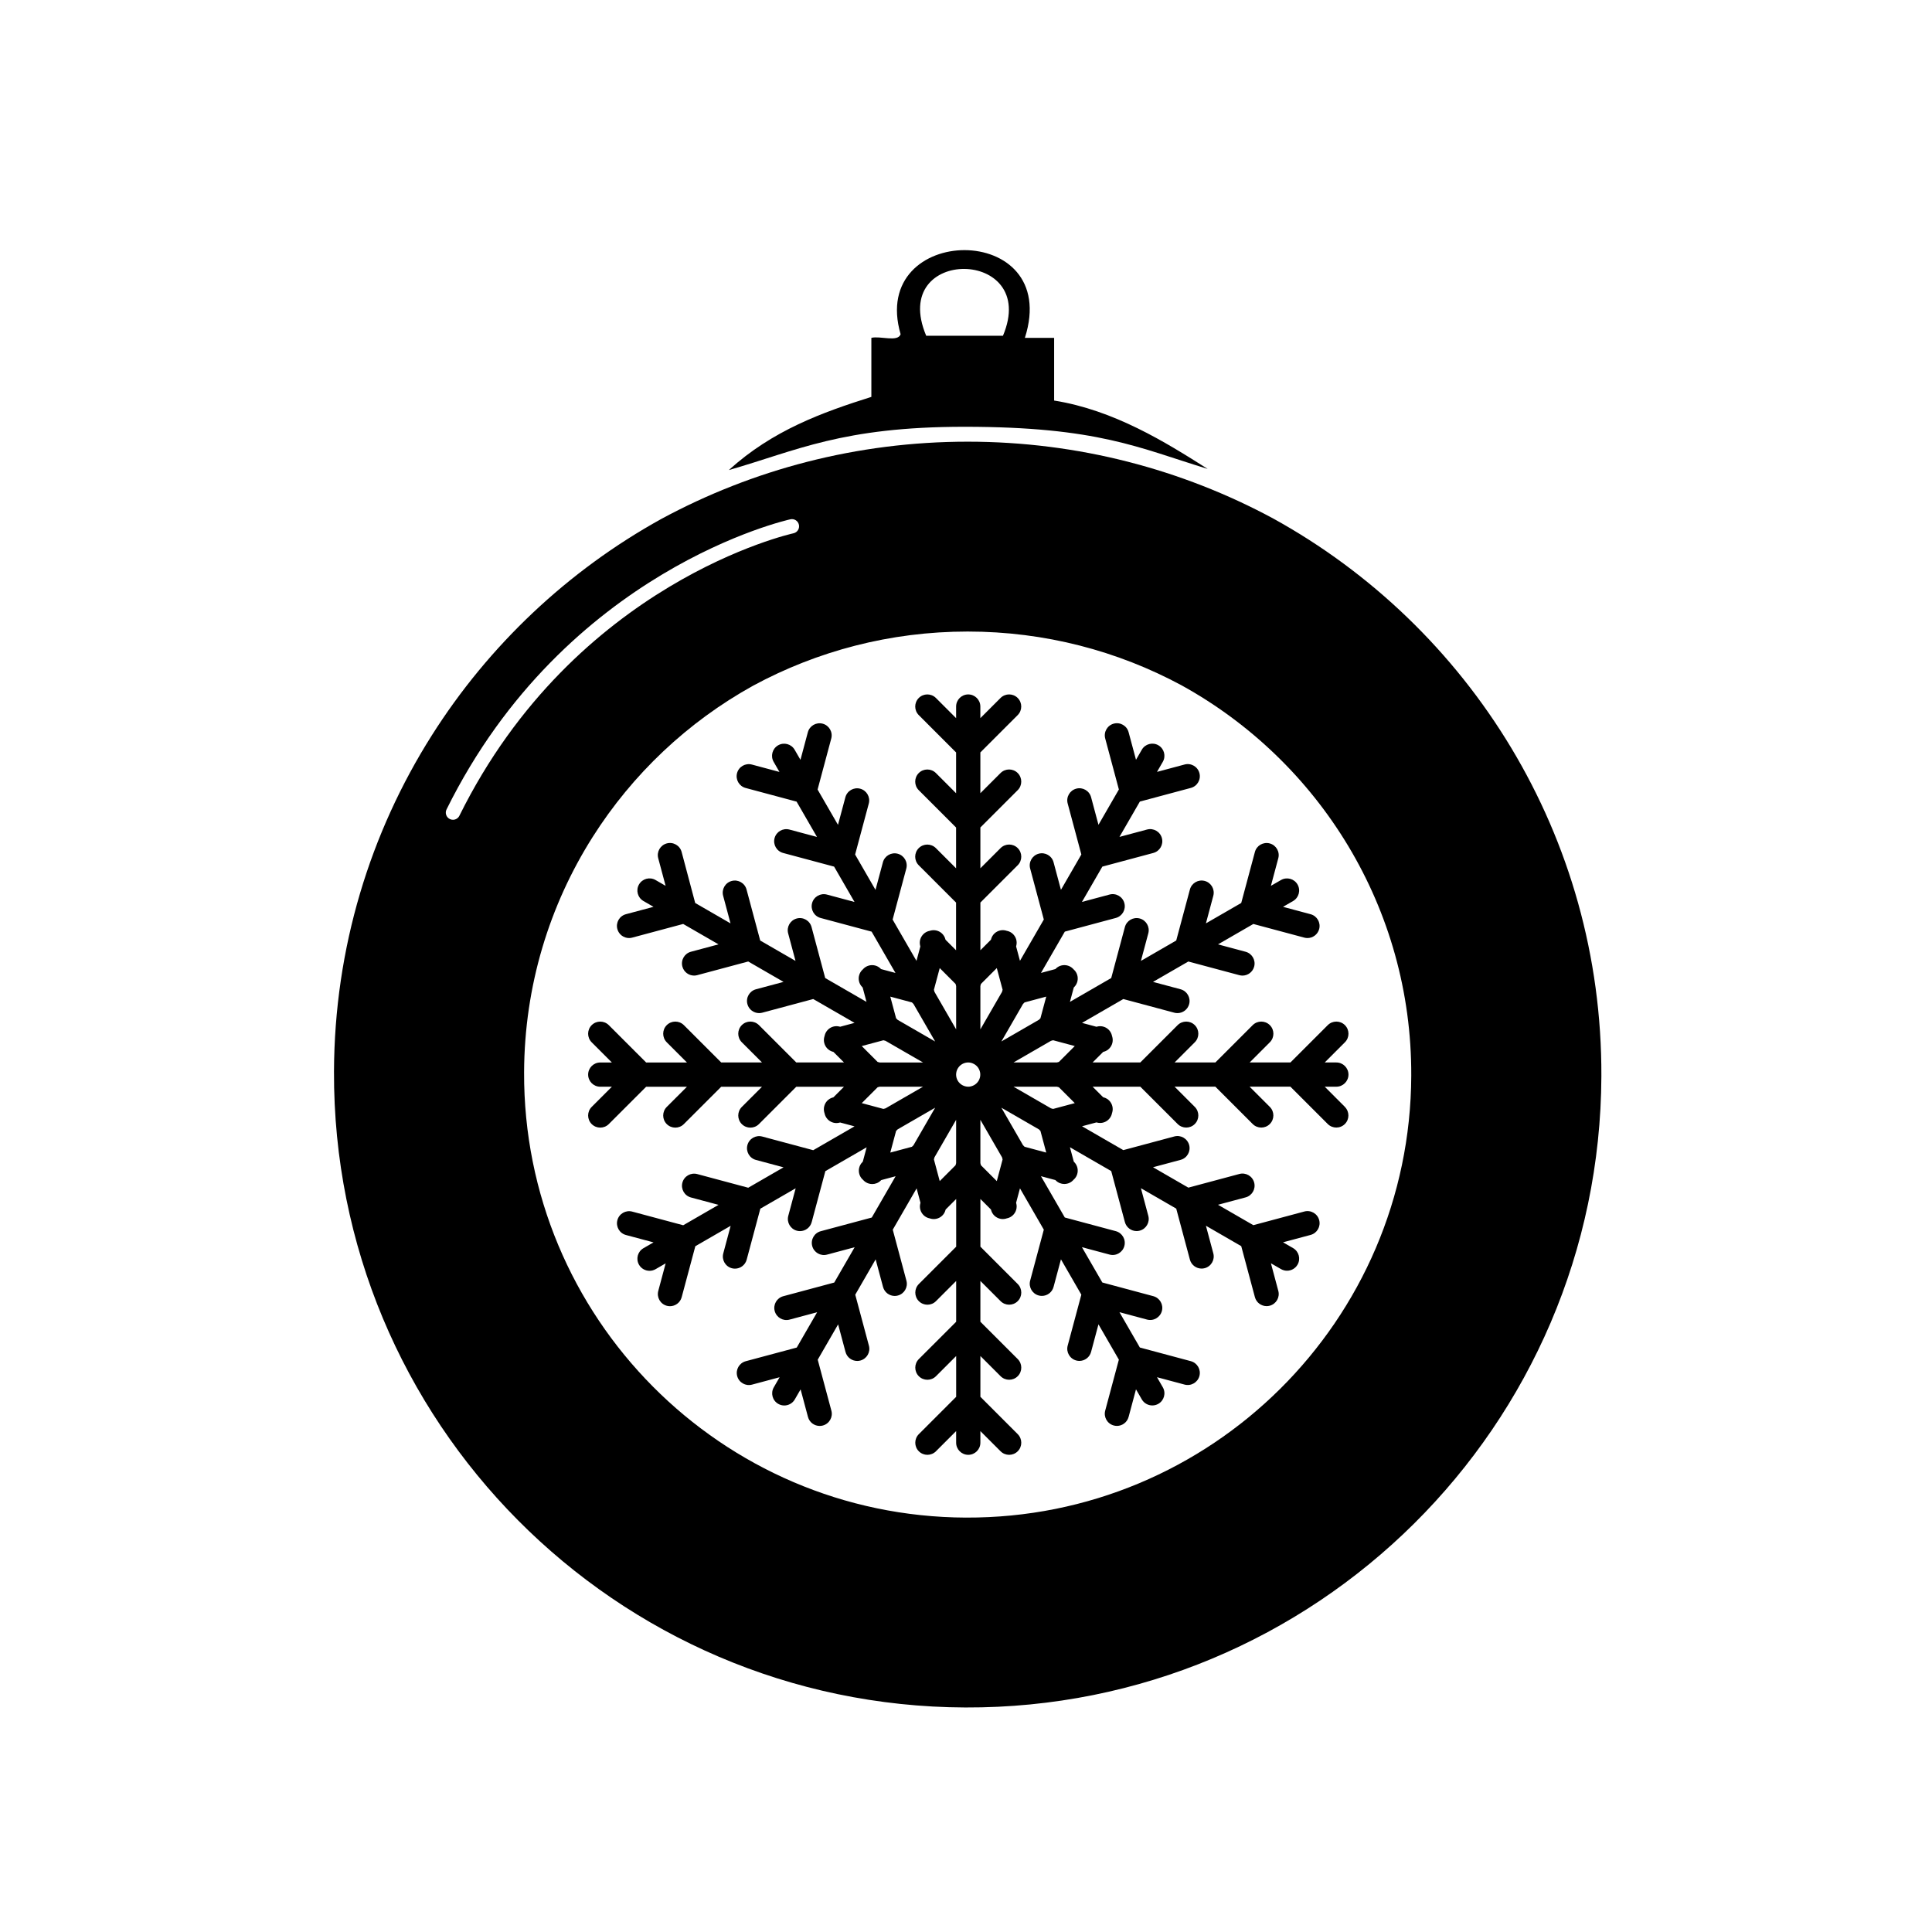 <?xml version="1.0" encoding="UTF-8"?>
<!-- The Best Svg Icon site in the world: iconSvg.co, Visit us! https://iconsvg.co -->
<svg fill="#000000" width="800px" height="800px" version="1.1" viewBox="144 144 512 512" xmlns="http://www.w3.org/2000/svg">
 <g>
  <path d="m500.42 437.34-5.352-5.352h3.078c1.773 0 3.211-1.438 3.211-3.211 0-1.773-1.438-3.211-3.211-3.211h-3.082l5.352-5.352c1.254-1.254 1.254-3.289 0-4.543-1.254-1.254-3.285-1.254-4.543 0l-9.895 9.895h-10.809l5.352-5.352c1.254-1.254 1.254-3.285 0-4.543-1.254-1.254-3.285-1.254-4.543 0l-9.891 9.895h-10.809l5.352-5.352c1.254-1.254 1.254-3.285 0-4.543-1.254-1.254-3.285-1.254-4.543 0l-9.895 9.891h-12.637l2.434-2.43 0.363-0.363 0.148-0.039c1.199-0.32 2.055-1.281 2.305-2.41 0.105-0.488 0.105-1.008-0.031-1.52-0.023-0.082-0.051-0.164-0.078-0.242-0.016-0.074-0.027-0.148-0.047-0.223-0.137-0.516-0.395-0.965-0.73-1.336-0.785-0.855-2-1.258-3.203-0.938l-0.148 0.039-0.496-0.133-3.324-0.891 10.945-6.32 13.512 3.621c0.277 0.074 0.559 0.109 0.832 0.109 1.418 0 2.719-0.945 3.102-2.383 0.457-1.711-0.559-3.473-2.269-3.934l-7.309-1.957 9.359-5.402 13.516 3.621c0.277 0.074 0.559 0.113 0.832 0.113 1.418 0 2.715-0.949 3.098-2.383 0.461-1.711-0.559-3.473-2.269-3.934l-7.312-1.957 9.363-5.406 13.512 3.621c0.277 0.074 0.559 0.109 0.832 0.109 1.418 0 2.715-0.945 3.102-2.379 0.457-1.715-0.559-3.477-2.269-3.934l-7.312-1.957 2.668-1.539c1.535-0.887 2.062-2.852 1.176-4.387s-2.852-2.062-4.387-1.176l-2.668 1.539 1.957-7.309c0.461-1.715-0.559-3.477-2.269-3.934-1.715-0.457-3.473 0.559-3.93 2.269l-3.621 13.512-9.359 5.406 1.957-7.309c0.457-1.715-0.559-3.477-2.269-3.934-1.715-0.461-3.477 0.559-3.934 2.273l-3.621 13.512-9.359 5.406 1.957-7.309c0.461-1.711-0.559-3.473-2.269-3.934-1.715-0.461-3.473 0.559-3.934 2.269l-3.621 13.512-10.945 6.32 0.891-3.324 0.133-0.492 0.109-0.109c0.875-0.875 1.137-2.137 0.789-3.238-0.148-0.477-0.41-0.926-0.789-1.301-0.059-0.059-0.121-0.113-0.18-0.164-0.051-0.059-0.102-0.117-0.16-0.176-0.375-0.375-0.824-0.637-1.301-0.789-1.105-0.348-2.363-0.086-3.238 0.789l-0.109 0.109-0.496 0.133-3.324 0.891 6.32-10.945 13.512-3.625c1.715-0.461 2.731-2.219 2.269-3.934-0.457-1.715-2.219-2.731-3.93-2.269l-7.312 1.957 5.406-9.359 13.512-3.621c1.715-0.461 2.731-2.219 2.269-3.934-0.461-1.715-2.219-2.731-3.934-2.273l-7.312 1.957 5.406-9.363 13.512-3.621c1.715-0.457 2.731-2.219 2.273-3.934-0.461-1.715-2.219-2.731-3.934-2.269l-7.309 1.957 1.539-2.668c0.887-1.535 0.359-3.5-1.176-4.387-1.535-0.887-3.5-0.359-4.387 1.176l-1.539 2.668-1.961-7.309c-0.457-1.715-2.219-2.731-3.93-2.269-1.715 0.457-2.731 2.219-2.269 3.934l3.621 13.516-5.406 9.359-1.957-7.309c-0.461-1.711-2.219-2.731-3.934-2.269-1.715 0.461-2.731 2.219-2.269 3.934l3.621 13.512-5.406 9.363-1.957-7.309c-0.457-1.711-2.219-2.731-3.934-2.269-1.715 0.461-2.731 2.219-2.269 3.934l3.621 13.512-6.32 10.945-0.891-3.324-0.133-0.492 0.039-0.148c0.32-1.199-0.082-2.418-0.938-3.199-0.367-0.336-0.816-0.594-1.332-0.73-0.082-0.023-0.16-0.035-0.242-0.051-0.074-0.023-0.148-0.051-0.223-0.074-0.516-0.137-1.035-0.141-1.523-0.031-1.133 0.25-2.09 1.105-2.41 2.305l-0.039 0.148-2.797 2.797v-12.641l9.891-9.891c1.254-1.254 1.254-3.285 0-4.543-1.254-1.254-3.285-1.254-4.543 0l-5.352 5.352v-10.812l9.891-9.891c1.254-1.254 1.254-3.285 0-4.543-1.254-1.254-3.285-1.254-4.543 0l-5.352 5.352v-10.809l9.891-9.891c1.254-1.254 1.254-3.289 0-4.543-1.254-1.254-3.285-1.254-4.543 0l-5.352 5.352v-3.078c0-1.773-1.438-3.211-3.211-3.211-1.773 0-3.211 1.438-3.211 3.211v3.082l-5.352-5.352c-1.254-1.254-3.289-1.254-4.543 0-1.254 1.254-1.254 3.285 0 4.543l9.891 9.895v10.809l-5.352-5.352c-1.254-1.254-3.289-1.254-4.543 0-1.254 1.254-1.254 3.289 0 4.543l9.891 9.895v10.809l-5.352-5.352c-1.254-1.254-3.289-1.254-4.543 0-1.254 1.254-1.254 3.285 0 4.543l9.891 9.891v12.641l-2.797-2.797-0.039-0.148c-0.32-1.199-1.281-2.055-2.414-2.305-0.484-0.109-1.004-0.105-1.52 0.031-0.082 0.023-0.156 0.047-0.234 0.074-0.078 0.016-0.152 0.027-0.23 0.047-0.516 0.137-0.965 0.395-1.336 0.734-0.855 0.785-1.258 2.004-0.938 3.199l0.039 0.148-0.133 0.496-0.891 3.324-6.32-10.945 3.621-13.512c0.461-1.715-0.559-3.477-2.269-3.934-1.711-0.461-3.473 0.559-3.93 2.269l-1.961 7.309-5.402-9.363 3.621-13.512c0.461-1.711-0.559-3.473-2.269-3.934-1.711-0.461-3.473 0.559-3.934 2.269l-1.957 7.309-5.406-9.359 3.621-13.516c0.461-1.715-0.559-3.477-2.269-3.934-1.715-0.457-3.473 0.559-3.934 2.269l-1.957 7.309-1.539-2.668c-0.887-1.535-2.852-2.062-4.387-1.176-1.535 0.887-2.062 2.852-1.176 4.387l1.539 2.668-7.309-1.957c-1.715-0.457-3.477 0.559-3.934 2.269-0.457 1.711 0.559 3.477 2.269 3.934l13.512 3.621 5.406 9.359-7.309-1.957c-1.715-0.461-3.473 0.559-3.934 2.273-0.461 1.711 0.559 3.473 2.269 3.93l13.512 3.621 5.406 9.363-7.312-1.957c-1.711-0.461-3.473 0.559-3.934 2.269-0.457 1.715 0.559 3.477 2.269 3.934l13.512 3.621 6.32 10.945-3.324-0.891-0.496-0.133-0.109-0.109c-0.875-0.879-2.133-1.137-3.238-0.789-0.477 0.152-0.926 0.414-1.301 0.789-0.059 0.059-0.109 0.121-0.164 0.18-0.059 0.051-0.121 0.105-0.176 0.16-0.379 0.375-0.641 0.824-0.789 1.301-0.348 1.105-0.086 2.363 0.789 3.238l0.109 0.109 0.133 0.492 0.891 3.324-10.945-6.32-3.621-13.512c-0.457-1.715-2.219-2.731-3.93-2.269-1.715 0.461-2.731 2.219-2.273 3.934l1.957 7.309-9.359-5.406-3.621-13.512c-0.461-1.715-2.219-2.731-3.934-2.273-1.711 0.457-2.731 2.219-2.269 3.934l1.957 7.309-9.363-5.406-3.594-13.52c-0.461-1.715-2.219-2.731-3.934-2.269-1.711 0.461-2.731 2.219-2.269 3.934l1.957 7.309-2.664-1.539c-1.535-0.887-3.5-0.363-4.387 1.176-0.887 1.535-0.359 3.5 1.176 4.387l2.668 1.539-7.312 1.957c-1.711 0.457-2.731 2.219-2.269 3.934 0.383 1.434 1.684 2.383 3.102 2.383 0.273 0 0.555-0.035 0.832-0.113l13.512-3.621 9.363 5.406-7.309 1.957c-1.715 0.461-2.731 2.219-2.269 3.934 0.387 1.434 1.684 2.383 3.102 2.383 0.273 0 0.555-0.035 0.832-0.113l13.516-3.621 9.359 5.406-7.309 1.957c-1.715 0.461-2.731 2.219-2.269 3.934 0.383 1.434 1.684 2.379 3.102 2.379 0.273 0 0.555-0.035 0.832-0.109l13.512-3.621 10.949 6.32-3.324 0.891-0.492 0.133-0.148-0.039c-1.199-0.32-2.418 0.082-3.199 0.938-0.336 0.367-0.594 0.82-0.73 1.336-0.023 0.078-0.035 0.16-0.051 0.238-0.023 0.074-0.051 0.148-0.074 0.227-0.137 0.516-0.141 1.035-0.031 1.52 0.25 1.133 1.105 2.09 2.301 2.41l0.148 0.039 0.363 0.363 2.434 2.43h-12.641l-9.891-9.891c-1.258-1.254-3.289-1.254-4.543 0-1.254 1.254-1.254 3.285 0 4.543l5.352 5.352h-10.809l-9.895-9.891c-1.254-1.254-3.285-1.254-4.539 0s-1.254 3.285 0 4.543l5.352 5.352h-10.812l-9.891-9.891c-1.254-1.254-3.289-1.254-4.543 0-1.254 1.254-1.254 3.285 0 4.543l5.352 5.352h-3.078c-1.773 0-3.211 1.438-3.211 3.211s1.438 3.211 3.211 3.211h3.078l-5.352 5.352c-1.254 1.254-1.254 3.285 0 4.543 0.625 0.625 1.449 0.941 2.273 0.941 0.82 0 1.645-0.312 2.269-0.941l9.895-9.891h10.809l-5.352 5.352c-1.254 1.254-1.254 3.285 0 4.543 0.625 0.625 1.449 0.941 2.269 0.941 0.82 0 1.645-0.312 2.269-0.941l9.895-9.891h10.809l-5.352 5.352c-1.254 1.254-1.254 3.285 0 4.543 0.625 0.625 1.449 0.941 2.269 0.941 0.824 0 1.645-0.312 2.273-0.941l9.891-9.891h12.641l-2.797 2.797-0.148 0.039c-1.199 0.32-2.051 1.277-2.305 2.414-0.109 0.488-0.105 1.008 0.031 1.52 0.023 0.078 0.047 0.156 0.074 0.234 0.016 0.074 0.031 0.152 0.051 0.23 0.137 0.516 0.395 0.965 0.73 1.336 0.602 0.656 1.461 1.047 2.367 1.047 0.273 0 0.555-0.035 0.832-0.113l0.148-0.039 0.496 0.133 3.324 0.891-10.945 6.32-13.512-3.621c-1.711-0.461-3.477 0.559-3.934 2.269-0.457 1.715 0.559 3.477 2.269 3.934l7.312 1.957-9.359 5.406-13.516-3.621c-1.711-0.461-3.473 0.559-3.934 2.269-0.457 1.715 0.559 3.473 2.269 3.934l7.309 1.957-9.359 5.406-13.512-3.621c-1.715-0.461-3.477 0.559-3.934 2.269-0.461 1.715 0.559 3.477 2.269 3.934l7.309 1.957-2.668 1.539c-1.535 0.887-2.062 2.852-1.176 4.387 0.594 1.031 1.676 1.605 2.785 1.605 0.547 0 1.098-0.137 1.605-0.43l2.668-1.543-1.957 7.309c-0.457 1.715 0.559 3.477 2.269 3.934 0.281 0.074 0.559 0.109 0.832 0.109 1.418 0 2.719-0.945 3.102-2.383l3.621-13.512 9.359-5.406-1.957 7.309c-0.461 1.715 0.559 3.473 2.269 3.934 0.277 0.074 0.559 0.109 0.832 0.109 1.418 0 2.715-0.945 3.102-2.379l3.621-13.512 9.363-5.406-1.961 7.309c-0.457 1.711 0.559 3.473 2.273 3.934 0.277 0.074 0.559 0.109 0.832 0.109 1.418 0 2.715-0.945 3.102-2.383l3.621-13.512 10.945-6.32-0.891 3.324-0.133 0.492-0.109 0.109c-0.875 0.875-1.137 2.137-0.789 3.242 0.148 0.477 0.41 0.926 0.789 1.301 0.059 0.059 0.125 0.113 0.184 0.164 0.051 0.059 0.098 0.117 0.156 0.172 0.375 0.375 0.824 0.637 1.301 0.789 0.316 0.098 0.641 0.152 0.969 0.152 0.82 0 1.645-0.312 2.269-0.941l0.109-0.109 0.496-0.133 3.324-0.891-6.32 10.945-13.512 3.621c-1.715 0.457-2.731 2.219-2.269 3.934 0.461 1.715 2.219 2.731 3.934 2.269l7.312-1.957-5.406 9.359-13.512 3.625c-1.711 0.457-2.731 2.219-2.269 3.93 0.461 1.711 2.219 2.734 3.934 2.269l7.312-1.957-5.406 9.363-13.512 3.621c-1.715 0.461-2.731 2.219-2.273 3.934 0.461 1.715 2.223 2.734 3.934 2.269l7.309-1.957-1.539 2.668c-0.887 1.535-0.363 3.5 1.176 4.387 0.508 0.293 1.059 0.43 1.602 0.43 1.109 0 2.191-0.574 2.785-1.605l1.539-2.664 1.957 7.309c0.383 1.434 1.684 2.379 3.102 2.379 0.273 0 0.555-0.035 0.832-0.109 1.711-0.461 2.731-2.219 2.269-3.934l-3.621-13.512 5.406-9.359 1.957 7.309c0.387 1.438 1.68 2.383 3.102 2.383 0.273 0 0.555-0.035 0.832-0.109 1.715-0.461 2.731-2.219 2.269-3.934l-3.621-13.516 5.402-9.359 1.961 7.309c0.383 1.434 1.68 2.383 3.098 2.383 0.273 0 0.555-0.035 0.832-0.113 1.715-0.457 2.731-2.219 2.269-3.93l-3.621-13.516 6.32-10.945 0.891 3.32 0.133 0.496-0.039 0.148c-0.32 1.199 0.082 2.418 0.938 3.203 0.367 0.336 0.816 0.594 1.332 0.73 0.074 0.02 0.141 0.027 0.215 0.043 0.082 0.027 0.164 0.059 0.25 0.082 0.277 0.074 0.559 0.109 0.832 0.109 0.234 0 0.465-0.027 0.691-0.078 1.133-0.25 2.09-1.105 2.41-2.301l0.039-0.148 2.797-2.797v12.641l-9.895 9.895c-1.254 1.254-1.254 3.285 0 4.543 0.625 0.625 1.449 0.941 2.269 0.941s1.645-0.312 2.269-0.941l5.352-5.352v10.809l-9.895 9.891c-1.254 1.254-1.254 3.289 0 4.543 1.254 1.254 3.285 1.254 4.543 0l5.352-5.352v10.809l-9.895 9.895c-1.254 1.254-1.254 3.285 0 4.539 0.625 0.625 1.449 0.941 2.269 0.941 0.82 0 1.645-0.316 2.269-0.941l5.352-5.352v3.082c0 1.773 1.438 3.211 3.211 3.211s3.211-1.438 3.211-3.211v-3.082l5.352 5.352c1.254 1.254 3.285 1.254 4.543 0 1.254-1.254 1.254-3.285 0-4.543l-9.891-9.895v-10.809l5.352 5.352c0.625 0.625 1.449 0.941 2.269 0.941 0.824 0 1.645-0.312 2.273-0.941 1.254-1.254 1.254-3.285 0-4.543l-9.895-9.891v-10.809l5.352 5.352c1.254 1.254 3.285 1.254 4.543 0 1.254-1.254 1.254-3.285 0-4.543l-9.891-9.895v-12.641l2.797 2.797 0.039 0.148c0.32 1.199 1.277 2.051 2.41 2.301 0.223 0.051 0.453 0.078 0.688 0.078 0.273 0 0.555-0.035 0.832-0.113 0.09-0.023 0.18-0.055 0.266-0.086 0.066-0.016 0.133-0.023 0.199-0.039 0.516-0.141 0.965-0.398 1.332-0.734 0.855-0.781 1.258-2 0.938-3.199l-0.039-0.148 0.133-0.496 0.891-3.32 6.32 10.945-3.621 13.512c-0.457 1.711 0.559 3.473 2.273 3.934 0.277 0.074 0.559 0.109 0.832 0.109 1.418 0 2.715-0.945 3.098-2.379l1.961-7.312 5.402 9.363-3.621 13.512c-0.457 1.715 0.559 3.473 2.273 3.934 0.277 0.074 0.559 0.109 0.832 0.109 1.414 0 2.715-0.945 3.098-2.383l1.957-7.309 5.406 9.359-3.621 13.512c-0.461 1.715 0.559 3.477 2.269 3.934 0.277 0.074 0.559 0.113 0.832 0.113 1.418 0 2.715-0.945 3.102-2.383l1.957-7.309 1.539 2.664c0.594 1.031 1.676 1.605 2.785 1.605 0.547 0 1.098-0.137 1.605-0.43 1.535-0.887 2.062-2.852 1.176-4.387l-1.539-2.668 7.309 1.957c1.715 0.461 3.473-0.559 3.934-2.269 0.457-1.711-0.559-3.473-2.273-3.934l-13.512-3.621-5.406-9.363 7.309 1.957c1.715 0.461 3.473-0.559 3.934-2.269 0.457-1.711-0.559-3.473-2.269-3.93l-13.512-3.625-5.406-9.359 7.312 1.957c1.715 0.461 3.473-0.559 3.93-2.269 0.461-1.715-0.559-3.477-2.269-3.934l-13.512-3.621-6.32-10.945 3.324 0.891 0.496 0.129 0.109 0.109c0.625 0.625 1.449 0.941 2.269 0.941 0.328 0 0.656-0.055 0.969-0.152 0.477-0.152 0.926-0.41 1.301-0.789 0.059-0.062 0.113-0.125 0.168-0.188 0.059-0.051 0.117-0.098 0.172-0.152 0.379-0.375 0.641-0.824 0.789-1.301 0.348-1.105 0.086-2.363-0.789-3.238l-0.105-0.109-0.133-0.492-0.891-3.324 10.945 6.32 3.621 13.516c0.383 1.434 1.68 2.383 3.102 2.383 0.273 0 0.555-0.035 0.832-0.113 1.715-0.457 2.731-2.219 2.269-3.934l-1.957-7.312 9.359 5.406 3.621 13.512c0.383 1.434 1.684 2.379 3.102 2.379 0.273 0 0.555-0.035 0.832-0.109 1.711-0.461 2.731-2.219 2.269-3.934l-1.957-7.309 9.359 5.406 3.621 13.512c0.383 1.434 1.68 2.383 3.102 2.383 0.273 0 0.555-0.035 0.832-0.109 1.715-0.461 2.731-2.219 2.269-3.934l-1.957-7.309 2.668 1.539c0.508 0.293 1.059 0.43 1.602 0.43 1.109 0 2.191-0.574 2.785-1.605 0.887-1.535 0.359-3.5-1.176-4.387l-2.668-1.539 7.309-1.957c1.715-0.461 2.731-2.219 2.269-3.934s-2.219-2.731-3.934-2.269l-13.512 3.621-9.363-5.406 7.312-1.957c1.715-0.461 2.731-2.219 2.269-3.934-0.457-1.711-2.219-2.731-3.93-2.269l-13.512 3.621-9.363-5.406 7.309-1.957c1.711-0.461 2.731-2.219 2.269-3.934-0.461-1.711-2.219-2.731-3.934-2.269l-13.512 3.621-10.945-6.32 3.324-0.891 0.496-0.133 0.148 0.039c0.277 0.074 0.559 0.109 0.832 0.109 0.91 0 1.77-0.391 2.367-1.047 0.336-0.367 0.594-0.82 0.73-1.332 0.023-0.082 0.039-0.164 0.051-0.246 0.023-0.074 0.051-0.145 0.074-0.219 0.137-0.516 0.141-1.035 0.031-1.52-0.25-1.133-1.105-2.09-2.301-2.41l-0.148-0.039-2.797-2.797h12.641l9.895 9.891c0.625 0.625 1.449 0.941 2.269 0.941 0.82 0 1.645-0.312 2.269-0.941 1.254-1.254 1.254-3.285 0-4.543l-5.352-5.352h10.809l9.891 9.895c0.625 0.625 1.449 0.941 2.269 0.941s1.645-0.312 2.269-0.941c1.254-1.258 1.254-3.289 0-4.543l-5.352-5.352h10.809l9.895 9.891c0.625 0.625 1.449 0.941 2.269 0.941 0.824 0 1.645-0.312 2.269-0.941 1.25-1.242 1.25-3.277-0.004-4.531zm-71.594-1-5.738 1.535-0.562-0.152-9.941-5.738h11.48l0.559 0.152zm-7.562 13.102-5.742-1.539-0.41-0.41-5.738-9.941 9.941 5.738 0.41 0.41zm-13.102 7.562-4.203-4.203-0.148-0.559v-11.48l5.738 9.941 0.148 0.562zm-15.125 0-1.539-5.742 0.148-0.559 5.738-9.941v11.48l-0.152 0.559zm-13.102-7.562 1.539-5.738 0.41-0.41 9.941-5.738-5.738 9.941-0.414 0.41zm-7.562-13.102 4.203-4.203 0.559-0.152h11.48l-9.941 5.738-0.562 0.152zm0-15.125 5.738-1.535 0.562 0.152 9.941 5.738h-11.48l-0.559-0.148zm7.562-13.098 5.742 1.539 0.41 0.41 5.738 9.941-9.941-5.738-0.41-0.41zm13.102-7.566 4.199 4.203 0.152 0.562v11.48l-5.738-9.941-0.152-0.562zm15.125 0 1.539 5.738-0.152 0.562-5.738 9.941v-11.48l0.148-0.559zm13.102 7.562-1.539 5.738-0.41 0.41-9.941 5.738 5.738-9.941 0.41-0.41zm7.562 13.102-4.203 4.203-0.559 0.148h-11.48l9.941-5.738 0.562-0.152zm-28.227 10.773h-0.016c-0.125 0-0.242-0.008-0.367-0.023-0.031-0.004-0.066-0.012-0.098-0.016-0.098-0.016-0.191-0.031-0.289-0.059-0.031-0.008-0.062-0.016-0.094-0.023-0.086-0.023-0.168-0.055-0.25-0.086-0.023-0.008-0.051-0.016-0.074-0.023-0.012-0.008-0.023-0.008-0.035-0.012-0.039-0.016-0.074-0.039-0.117-0.055-0.082-0.039-0.164-0.074-0.246-0.121-0.02-0.012-0.035-0.023-0.055-0.035-0.082-0.047-0.164-0.102-0.238-0.156-0.027-0.02-0.059-0.043-0.086-0.062-0.012-0.008-0.023-0.02-0.031-0.023-0.07-0.055-0.137-0.113-0.203-0.176-0.004-0.008-0.012-0.008-0.016-0.016-0.027-0.023-0.051-0.051-0.078-0.074-0.074-0.078-0.152-0.16-0.219-0.246h-0.004l-0.004-0.004c-0.023-0.027-0.043-0.055-0.062-0.082-0.062-0.086-0.125-0.172-0.176-0.266-0.008-0.016-0.02-0.031-0.027-0.047-0.016-0.027-0.027-0.055-0.043-0.078-0.023-0.047-0.047-0.09-0.07-0.133-0.008-0.02-0.02-0.035-0.027-0.055-0.02-0.039-0.035-0.082-0.051-0.121-0.016-0.035-0.027-0.074-0.043-0.105-0.008-0.02-0.016-0.035-0.02-0.055-0.02-0.051-0.031-0.098-0.047-0.148-0.008-0.023-0.016-0.051-0.02-0.074-0.008-0.027-0.016-0.051-0.02-0.078-0.012-0.051-0.023-0.102-0.031-0.152-0.004-0.02-0.008-0.035-0.008-0.055-0.008-0.039-0.016-0.078-0.02-0.117-0.008-0.043-0.012-0.086-0.016-0.129 0-0.02-0.004-0.035-0.004-0.055-0.004-0.051-0.008-0.105-0.008-0.156 0-0.027-0.004-0.059-0.004-0.086s0.004-0.059 0.004-0.086c0.004-0.051 0.004-0.105 0.008-0.156 0-0.02 0.004-0.035 0.004-0.055 0.004-0.043 0.012-0.086 0.016-0.129 0.004-0.039 0.012-0.078 0.02-0.121 0.004-0.02 0.008-0.035 0.008-0.055 0.008-0.051 0.02-0.102 0.031-0.152 0.008-0.027 0.016-0.055 0.02-0.082 0.008-0.023 0.016-0.051 0.02-0.074 0.016-0.051 0.031-0.102 0.047-0.148 0.008-0.02 0.012-0.039 0.02-0.059 0.016-0.035 0.027-0.074 0.043-0.109 0.016-0.039 0.035-0.082 0.051-0.121 0.008-0.02 0.02-0.035 0.027-0.055 0.02-0.047 0.043-0.09 0.07-0.137 0.016-0.023 0.027-0.051 0.043-0.074 0.016-0.027 0.031-0.051 0.047-0.078 0.027-0.043 0.055-0.086 0.082-0.125 0.012-0.016 0.023-0.031 0.031-0.047 0.023-0.035 0.055-0.074 0.082-0.109 0.02-0.027 0.043-0.059 0.066-0.086 0.016-0.016 0.023-0.031 0.039-0.047 0.035-0.039 0.074-0.078 0.109-0.121 0.016-0.016 0.031-0.031 0.047-0.047 0.02-0.02 0.043-0.043 0.062-0.062 0.039-0.035 0.078-0.074 0.121-0.109 0.008-0.008 0.02-0.02 0.031-0.027 0.031-0.027 0.062-0.055 0.098-0.078 0.035-0.027 0.074-0.055 0.113-0.082 0.012-0.008 0.023-0.016 0.035-0.023 0.043-0.031 0.09-0.059 0.133-0.086 0.027-0.02 0.055-0.035 0.082-0.051 0.02-0.012 0.043-0.023 0.062-0.035 0.047-0.027 0.098-0.051 0.145-0.074 0.02-0.012 0.039-0.02 0.059-0.027 0.035-0.016 0.07-0.031 0.105-0.043 0.039-0.02 0.078-0.031 0.117-0.047 0.02-0.008 0.039-0.016 0.059-0.023 0.043-0.016 0.086-0.027 0.129-0.043 0.027-0.008 0.059-0.016 0.086-0.023 0.027-0.008 0.059-0.016 0.086-0.023 0.047-0.012 0.09-0.02 0.133-0.027 0.023-0.004 0.043-0.008 0.066-0.012 0.043-0.008 0.082-0.016 0.125-0.02 0.035-0.008 0.074-0.012 0.109-0.016 0.023-0.004 0.047-0.004 0.07-0.004 0.055-0.004 0.109-0.008 0.164-0.008 0.023 0 0.043-0.004 0.066-0.004 0.031 0 0.07 0.004 0.102 0.004 0.055 0.004 0.109 0.004 0.164 0.008 0.012 0 0.02 0.004 0.031 0.004 0.047 0.004 0.094 0.012 0.145 0.016 0.043 0.008 0.086 0.012 0.125 0.02 0.012 0.004 0.02 0.004 0.027 0.008 0.059 0.012 0.113 0.023 0.168 0.035 0.027 0.008 0.059 0.016 0.086 0.023 0.02 0.004 0.035 0.012 0.055 0.016 0.055 0.016 0.105 0.031 0.16 0.051 0 0 0 0.004 0.004 0.004 0.008 0.004 0.012 0.004 0.02 0.008 0.012 0.004 0.023 0.008 0.039 0.016 0.031 0.012 0.062 0.023 0.09 0.035 0.047 0.02 0.09 0.035 0.133 0.059 0.004 0.004 0.008 0.004 0.012 0.008 0.012 0.008 0.027 0.012 0.039 0.02 0.043 0.02 0.082 0.039 0.125 0.062 0.031 0.016 0.059 0.031 0.09 0.047 0.023 0.016 0.047 0.027 0.07 0.043 0.043 0.027 0.086 0.055 0.129 0.082 0.016 0.012 0.035 0.023 0.051 0.035h0.004c0.012 0.008 0.023 0.02 0.039 0.027 0.02 0.016 0.039 0.031 0.059 0.047 0.031 0.023 0.059 0.047 0.09 0.074 0.016 0.012 0.031 0.027 0.047 0.039 0.004 0.004 0.008 0.008 0.012 0.012 0.031 0.031 0.066 0.059 0.098 0.086l0.004 0.004 0.004 0.004c0.004 0.008 0.012 0.012 0.016 0.016 0.012 0.012 0.023 0.023 0.035 0.031 0.02 0.02 0.039 0.039 0.059 0.062 0.035 0.035 0.07 0.074 0.105 0.113 0.008 0.012 0.016 0.02 0.023 0.027 0 0 0 0.004 0.004 0.004 0.004 0.004 0.004 0.004 0.008 0.008 0.023 0.031 0.051 0.062 0.074 0.094 0.027 0.035 0.055 0.07 0.078 0.105 0.008 0.016 0.02 0.027 0.027 0.039 0.031 0.047 0.059 0.09 0.086 0.137 0.016 0.023 0.031 0.051 0.047 0.074v0.004c0.012 0.02 0.023 0.043 0.035 0.066 0.023 0.047 0.051 0.094 0.074 0.145 0.008 0.02 0.02 0.035 0.027 0.055 0.016 0.031 0.023 0.059 0.039 0.09 0.004 0.008 0.008 0.016 0.008 0.02 0.016 0.039 0.031 0.074 0.043 0.113 0.008 0.02 0.016 0.039 0.02 0.059l0.047 0.141c0.008 0.023 0.016 0.051 0.02 0.074 0.008 0.027 0.016 0.059 0.023 0.086 0.008 0.02 0.012 0.043 0.016 0.066 0.008 0.027 0.012 0.051 0.02 0.078v0.008c0.004 0.016 0.008 0.031 0.008 0.047 0.008 0.043 0.016 0.086 0.02 0.129v0.004c0.004 0.023 0.008 0.047 0.008 0.07 0.004 0.02 0.004 0.035 0.008 0.051 0 0.02 0.004 0.031 0.004 0.051 0.004 0.055 0.008 0.113 0.008 0.168v0.047 0.035 0.078c-0.004 0.059-0.004 0.113-0.008 0.172 0 0.016-0.004 0.031-0.004 0.051-0.004 0.039-0.008 0.082-0.016 0.121-0.004 0.043-0.012 0.086-0.02 0.129-0.004 0.02-0.008 0.031-0.008 0.051-0.008 0.047-0.02 0.098-0.031 0.145-0.008 0.031-0.016 0.059-0.023 0.086-0.008 0.023-0.016 0.051-0.02 0.074-0.016 0.047-0.027 0.094-0.047 0.137-0.008 0.02-0.016 0.039-0.02 0.059-0.016 0.039-0.027 0.074-0.043 0.113-0.016 0.039-0.031 0.074-0.047 0.113-0.008 0.02-0.02 0.035-0.027 0.055-0.023 0.047-0.047 0.098-0.074 0.145-0.012 0.023-0.023 0.047-0.035 0.066-0.008 0.016-0.02 0.031-0.031 0.051-0.055 0.094-0.117 0.18-0.18 0.266-0.02 0.027-0.039 0.055-0.062 0.082-0.07 0.09-0.145 0.172-0.223 0.25-0.023 0.023-0.051 0.047-0.074 0.074-0.008 0.008-0.012 0.012-0.02 0.016-0.066 0.062-0.137 0.125-0.207 0.18-0.008 0.008-0.016 0.016-0.023 0.02-0.031 0.023-0.059 0.043-0.09 0.066-0.078 0.059-0.16 0.109-0.242 0.156-0.004 0.004-0.012 0.008-0.02 0.012-0.012 0.008-0.023 0.016-0.035 0.023h-0.004c-0.074 0.043-0.152 0.078-0.23 0.113-0.043 0.02-0.086 0.043-0.129 0.062-0.012 0.004-0.023 0.008-0.035 0.012h-0.004c-0.016 0.008-0.035 0.012-0.051 0.02h-0.004c-0.086 0.031-0.176 0.066-0.27 0.09l-0.004 0.004c-0.016 0.004-0.031 0.008-0.043 0.012-0.016 0.004-0.031 0.008-0.047 0.012-0.094 0.023-0.191 0.043-0.289 0.059-0.031 0.004-0.062 0.012-0.098 0.016-0.121 0.016-0.242 0.023-0.367 0.023 0.027 0.004 0.023 0.004 0.02 0.004z"/>
  <path d="m374.92 249.18v-15.645c2.316-0.59 7.031 1.215 7.75-0.969-8.594-29.512 42.898-30.223 32.934 0.969h7.75v16.613c15.867 2.543 29.43 10.969 40.688 18.117-18.152-5.531-29.031-11.164-64.461-11.164-32.48 0-44.48 6.336-62.438 11.473 11.613-10.547 24.77-15.285 37.777-19.395zm14.531-16.203h20.344c9.863-23.379-30.398-23.844-20.344 0z"/>
  <path d="m481.34 281.37c-24.082-12.961-51.625-20.32-80.895-20.32-29.379 0-57.023 7.414-81.172 20.465-24.777 13.703-45.73 33.492-60.832 57.355-16.316 25.773-25.809 56.305-25.93 89.059-0.352 92.75 74.559 168.22 167.31 168.57 92.746 0.352 168.22-74.551 168.56-167.3 0.238-63.645-34.965-119.14-87.043-147.83zm-215.6 78.82c-0.332 0.668-1.004 1.059-1.703 1.059-0.281 0-0.57-0.062-0.84-0.199-0.938-0.465-1.324-1.602-0.859-2.543 31.508-63.668 90.547-76.766 91.141-76.891 1.027-0.219 2.031 0.441 2.246 1.465 0.219 1.027-0.438 2.035-1.465 2.25-0.574 0.125-57.859 12.902-88.52 74.859zm134.26 185.99c-64.926-0.246-117.36-53.07-117.11-118 0.086-22.93 6.731-44.301 18.152-62.34 10.57-16.703 25.238-30.555 42.582-40.148 16.906-9.137 36.258-14.328 56.82-14.328 20.484 0 39.766 5.152 56.625 14.223 36.457 20.078 61.098 58.93 60.93 103.48-0.242 64.922-53.074 117.36-118 117.11z"/>
 </g>
</svg>